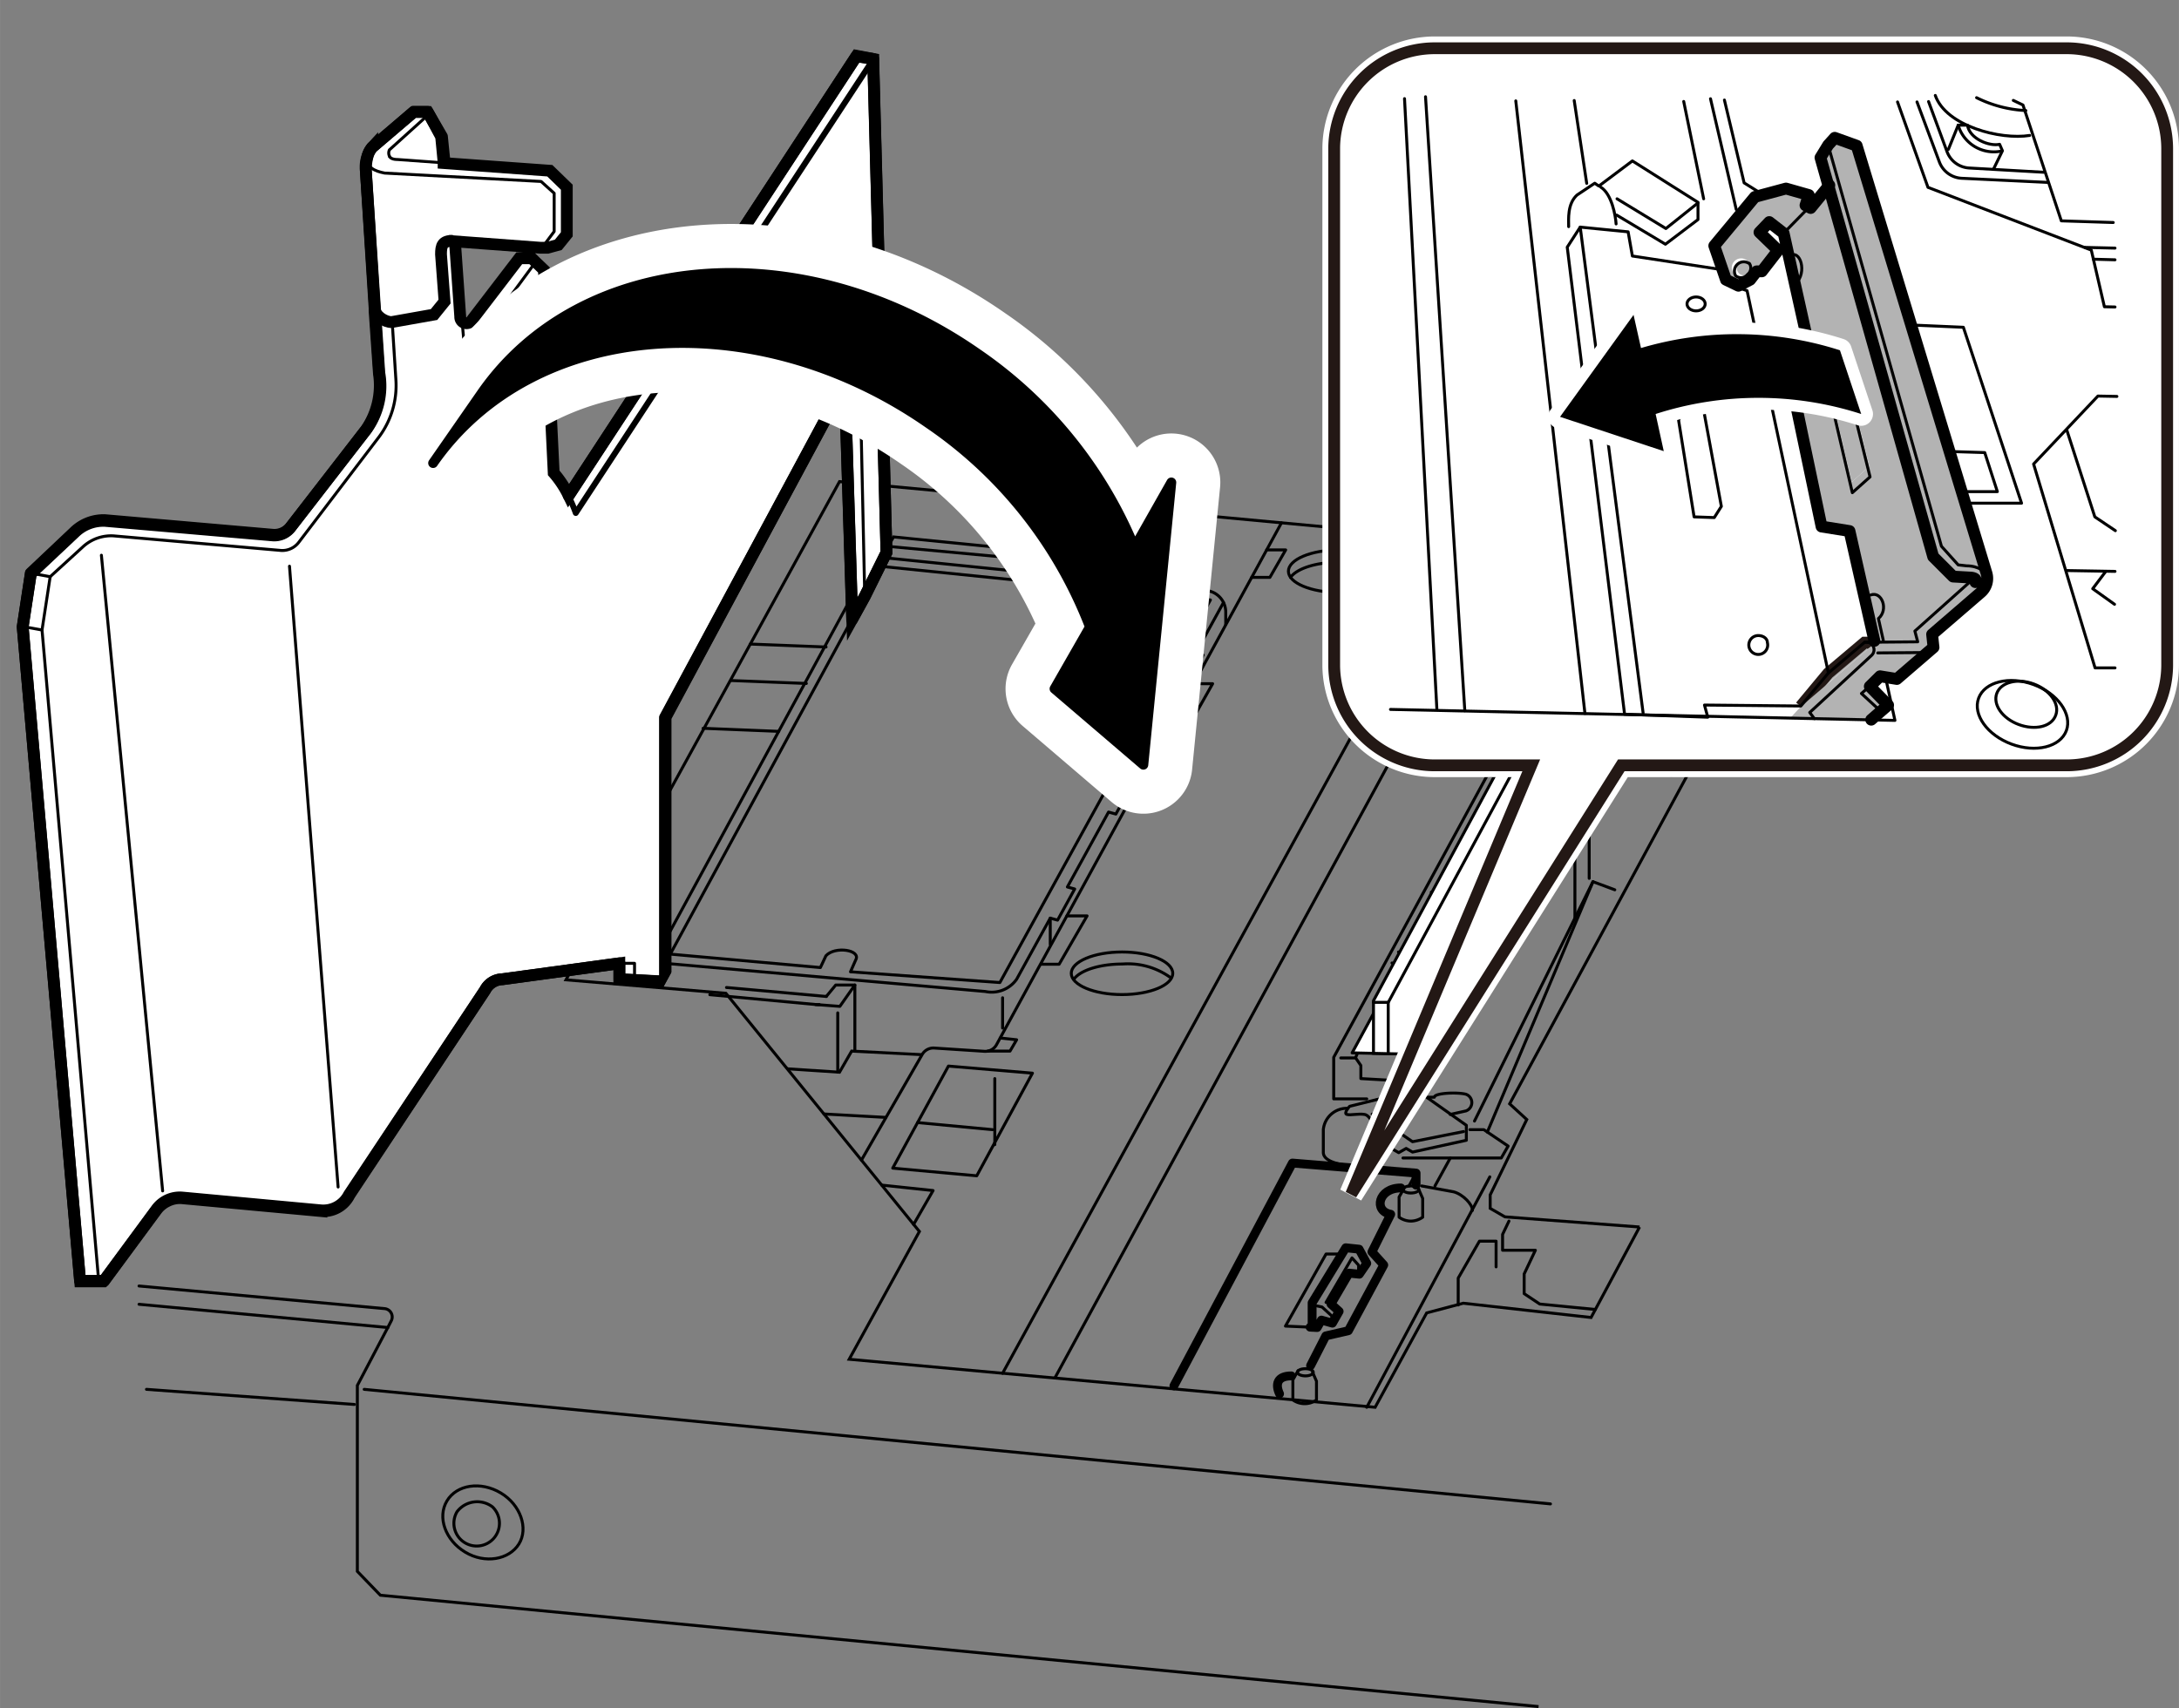 <svg id="レイヤー_1" data-name="レイヤー 1" xmlns="http://www.w3.org/2000/svg" xmlns:xlink="http://www.w3.org/1999/xlink" width="65.14mm" height="51.07mm" viewBox="0 0 184.65 144.77"><rect x="0" y="0" width="184.65" height="144.77" fill="#808080" stroke="none"/><defs><style>.cls-1,.cls-10,.cls-11,.cls-12,.cls-2,.cls-3,.cls-4,.cls-9{fill:none;}.cls-10,.cls-11,.cls-19,.cls-2,.cls-3,.cls-4,.cls-5,.cls-6,.cls-8,.cls-9{stroke:#000;}.cls-10,.cls-11,.cls-17,.cls-18,.cls-19,.cls-2,.cls-4,.cls-5{stroke-linecap:round;stroke-linejoin:round;}.cls-2,.cls-3,.cls-5,.cls-6{stroke-width:0.25px;}.cls-12,.cls-13,.cls-16,.cls-3,.cls-6,.cls-8,.cls-9{stroke-miterlimit:10;}.cls-4{stroke-width:0.75px;}.cls-13,.cls-15,.cls-17,.cls-5,.cls-6,.cls-8{fill:#fff;}.cls-7{clip-path:url(#clip-path);}.cls-10{stroke-width:0.5px;}.cls-12,.cls-17,.cls-18{stroke:#fff;}.cls-12,.cls-17{stroke-width:2px;}.cls-13,.cls-16{stroke:#231815;}.cls-14,.cls-16{fill:#b3b3b3;}.cls-18{stroke-width:8.3px;}.cls-19{stroke-width:0.83px;}</style><clipPath id="clip-path"><polyline class="cls-1" points="13.78 104.58 6.32 111.61 0 71.85 0 50.32 15.58 26.66 23.69 14.06 38.66 2.42 61.15 10.58 67.26 0 82.8 4.04 82.8 35.14 49.19 96.47 34.83 105.76 14.72 105.12"/></clipPath></defs><path class="cls-2" d="M32.86,112.52l.31-.6a.71.71,0,0,0-.56-1L11.78,109"/><polyline class="cls-3" points="130.38 144.65 32.23 135.21 30.28 133.19 30.28 117.43 32.86 112.52"/><line class="cls-2" x1="131.39" y1="127.47" x2="30.86" y2="117.76"/><path class="cls-2" d="M42.43,126.54c1.68,1,2.37,3,1.54,4.33s-2.87,1.7-4.55.69-2.38-2.95-1.55-4.34S40.74,125.53,42.43,126.54Z"/><path class="cls-2" d="M41.73,127.72a1.93,1.93,0,1,1-3,.41A2.15,2.15,0,0,1,41.73,127.72Z"/><line class="cls-2" x1="12.41" y1="117.76" x2="30.03" y2="119.04"/><line class="cls-2" x1="32.86" y1="112.52" x2="11.78" y2="110.55"/><polyline class="cls-3" points="138.94 104 134.83 111.67 124 110.46 120.9 111.28 116.53 119.28 71.96 115.21 77.91 104.38 61.51 84.19 47.96 83.05 71.14 40.82 129.13 46.23 131.28 45.53 133.43 41.8 154.9 43.67 127.93 93.56 129.38 94.89 126.28 101.28 126.28 102.42 127.53 103.14 138.94 104"/><path class="cls-2" d="M108.59,44.32,84.45,88.54a1.08,1.08,0,0,1-1,.57l-4.31-.28a1.09,1.09,0,0,0-1,.56L73,98.33"/><polygon class="cls-2" points="80.37 90.36 87.49 90.96 82.77 99.66 75.65 99.01 80.37 90.36"/><polyline class="cls-2" points="74.72 100.45 79.07 100.91 77.42 103.78"/><line class="cls-2" x1="84.96" y1="116.4" x2="123.66" y2="45.72"/><line class="cls-2" x1="89.39" y1="116.8" x2="127.13" y2="47.35"/><line class="cls-2" x1="127.39" y1="65.7" x2="136.84" y2="48.31"/><polyline class="cls-4" points="120 100.45 120 99.43 109.52 98.58 99.48 117.46"/><path class="cls-2" d="M99.38,82.5c0,1-1.93,1.8-4.3,1.8s-4.3-.81-4.3-1.8,1.92-1.81,4.3-1.81S99.38,81.5,99.38,82.5Z"/><path class="cls-2" d="M91,83c.53-.75,2.17-1.29,4.12-1.29a6.14,6.14,0,0,1,4,1.1"/><path class="cls-2" d="M117.78,48.42c0,1-1.93,1.8-4.3,1.8s-4.3-.81-4.3-1.8,1.92-1.81,4.3-1.81S117.78,47.42,117.78,48.42Z"/><path class="cls-2" d="M109.36,48.94c.53-.75,2.17-1.29,4.12-1.29a6.14,6.14,0,0,1,4,1.1"/><path class="cls-2" d="M120.23,100.82c0,.17-.3.3-.67.3s-.67-.13-.67-.3.3-.3.67-.3S120.23,100.66,120.23,100.82Z"/><path class="cls-2" d="M119,100.69l-.44.77v1.71a1.74,1.74,0,0,0,1,.33,1.79,1.79,0,0,0,1-.33v-1.59l-.33-.76"/><path class="cls-2" d="M111.29,116.31c0,.17-.3.31-.67.31s-.67-.14-.67-.31.3-.3.67-.3S111.29,116.15,111.29,116.31Z"/><path class="cls-2" d="M110,116.18l-.44.77v1.71a1.74,1.74,0,0,0,2,0v-1.59l-.33-.76"/><path class="cls-4" d="M108.43,118.14c-.37-.79-.22-1.52,1-1.52"/><path class="cls-4" d="M111.06,115.75l1.29-2.52,1.91-.44,3-5.57-1-1.11,1.59-3.19c-1.48-.26-1.06-2.23.86-2.23"/><line class="cls-2" x1="120" y1="99.43" x2="119.4" y2="100.52"/><polyline class="cls-2" points="111.02 112.49 108.93 112.4 112.37 106.29 113.64 106.29"/><polyline class="cls-4" points="111.19 112.5 111.19 110.43 114.04 105.76 115.17 105.88 115.82 107.08 115.19 108 114.32 107.91 112.79 110.53 113.48 111.15 112.91 112.15 111.98 111.89 111.62 112.52 111.02 112.49"/><polyline class="cls-2" points="115.13 108 115.13 107.24 114.57 106.62 112.37 110.39 112.79 110.53"/><polyline class="cls-2" points="111.19 110.61 112.03 110.78 112.86 111.54 112.86 112.15"/><path class="cls-2" d="M120.47,100.52l2.72.5c.79.21,1.63,1.1,1.58,1.58"/><line class="cls-2" x1="126.25" y1="99.75" x2="115.82" y2="119.28"/><polyline class="cls-2" points="127.87 103.5 127.33 104.63 127.33 105.97 130.11 105.97 129.16 107.98 129.16 109.65 130.48 110.53 135.19 110.99"/><polyline class="cls-2" points="123.57 110.61 123.57 108.33 125.37 105.2 126.78 105.2 126.78 107.38"/><polyline class="cls-2" points="118.89 98.15 127.22 98.15 127.8 97.14 125.74 95.75 124.56 95.75"/><path class="cls-2" d="M124.26,95.38v1.27l-4.56,1-.54-.31-.63.36-1.89-1.09c0-.78-.45-2.06-1-2.15s-1.18.09-1.5,0,.23-.69.23-.69L120,92.37Z"/><polyline class="cls-2" points="116.28 94.43 119.7 96.77 124.03 95.91"/><path class="cls-2" d="M121,93h.55c0-.37,2-.44,2.68-.25a.75.75,0,0,1,0,1.41l-1.34.3"/><path class="cls-2" d="M114.2,93.94a2,2,0,0,0-2.06,1.81v1.92c0,.69,1.07,1,2.2,1.13"/><path class="cls-2" d="M117.39,97v1c0,.51-1.39,1.11-2.26,1"/><line class="cls-2" x1="122.9" y1="98.15" x2="121.6" y2="100.52"/><polyline class="cls-2" points="136.84 75.42 134.99 74.73 126.04 95.95"/><line class="cls-2" x1="124.95" y1="95.02" x2="134.99" y2="74.73"/><line class="cls-2" x1="134.67" y1="65.29" x2="134.67" y2="74.45"/><polyline class="cls-2" points="133.46 77.83 133.46 66.82 131.8 66.54 130.93 67.05 130.93 68.16 128.51 67.61 128.51 66.54 127.8 66.03 126.04 65.7 113.02 89.62 113.02 93.14 115.82 93.14"/><line class="cls-2" x1="120.23" y1="92.53" x2="120.23" y2="90.31"/><polyline class="cls-2" points="113.62 89.67 114.88 89.67 115.32 90.31 115.32 91.42 118.31 91.59 118.31 90.67 118.89 90.15 120 90.15"/><line class="cls-2" x1="133.31" y1="66.91" x2="120.42" y2="90.31"/><line class="cls-2" x1="132.67" y1="66.69" x2="119.78" y2="90.1"/><polyline class="cls-2" points="127.13 66.73 122.71 75.03 123.34 75.65 123.34 83.62"/><polyline class="cls-2" points="121.29 75.62 122.47 76.66 122.47 85.06"/><polyline class="cls-2" points="118.51 80.69 120 81.76 120 89.81"/><polyline class="cls-2" points="117.96 81.62 119.14 82.5 119.14 90.01"/><path class="cls-2" d="M114.88,89.67c-.09-.17,3.81-7.17,3.81-7.17"/><polyline class="cls-2" points="119.4 81.33 121.88 76.76 122.25 76.98"/><polyline class="cls-2" points="133.31 66.29 134.5 64.28 136.03 65.29 141.65 65.7 145.15 61.7"/><path class="cls-2" d="M145.5,61.05l-9-.8-.42,1.45A3.94,3.94,0,0,1,134.4,61c-.39-.46-1.15-1.68-2.38-1.61"/><line class="cls-2" x1="135.96" y1="51.41" x2="135.96" y2="61.43"/><polyline class="cls-2" points="148.17 48.84 147.58 49.67 147.58 57.01"/><polyline class="cls-2" points="149.84 48.56 148.93 49.95 148.93 54.22"/><polyline class="cls-2" points="129.13 46.23 134.66 46.73 135.42 45.65 137.59 45.85 136.84 46.93 138.76 47.1 139.52 46.02 141.41 46.19 140.65 47.27 142.38 47.42 143.14 46.34 145.42 46.55 144.66 47.63 150.08 48.11 150.08 52.66"/><line class="cls-2" x1="137.97" y1="48.31" x2="147.98" y2="49.11"/><path class="cls-2" d="M137.35,47.14c-.49.42.17,1,.17,1v1.34h-1.3"/><polyline class="cls-2" points="146.96 47.35 146.96 45.44 133.71 44.26 133.71 46.45"/><path class="cls-2" d="M150.25,44.12l.69,1.32c-.71,1.24-1.07,2,.87,3.4"/><line class="cls-2" x1="84.3" y1="91.42" x2="84.3" y2="97.02"/><line class="cls-2" x1="84.12" y1="95.75" x2="77.76" y2="95.15"/><polyline class="cls-2" points="136.74 47.26 135.21 47.14 134.8 47.65 133.82 47.65"/><polyline class="cls-2" points="136.74 48.27 135.21 48.15 134.8 48.66 133.31 48.66 133.31 47.55 133.71 46.99"/><polyline class="cls-2" points="133.23 47.7 131.7 47.58 131.29 48.09 129.8 48.09 129.8 46.98 130.2 46.42"/><polyline class="cls-2" points="131.21 48.09 131.21 47.14 131.7 46.48"/><line class="cls-2" x1="134.8" y1="47.65" x2="134.8" y2="48.66"/><polyline class="cls-2" points="107.34 46.61 108.95 46.61 107.61 48.94 106.07 48.94"/><polyline class="cls-2" points="101.15 57.95 102.76 57.95 100.57 61.83 99.03 61.83"/><polyline class="cls-2" points="98.5 62.82 100.12 62.82 98.08 66.38 96.54 66.38"/><polyline class="cls-2" points="90.41 77.63 92.12 77.63 89.75 81.73 88.23 81.73"/><line class="cls-2" x1="84.96" y1="84.57" x2="84.96" y2="87.14"/><polyline class="cls-2" points="83.71 89.09 85.59 89.09 86.15 88.13 84.76 87.98"/><line class="cls-2" x1="74.04" y1="41.09" x2="74.04" y2="46.97"/><line class="cls-2" x1="70" y1="54.84" x2="63.58" y2="54.59"/><line class="cls-2" x1="68.33" y1="57.93" x2="61.92" y2="57.68"/><line class="cls-2" x1="65.99" y1="61.99" x2="59.58" y2="61.73"/><path class="cls-3" d="M103.87,53V51.88a1.84,1.84,0,0,0-1.65-1.83l-27-2.75a1.84,1.84,0,0,0-1.8,1L55.4,81.49a1.79,1.79,0,0,0-.22.87v1.13"/><polyline class="cls-3" points="75.26 47.3 75.26 46.31 75.72 45.51 92.05 47.14 92.05 49.01"/><polyline class="cls-2" points="89.61 48.54 90.11 47.69 75.26 46.31"/><line class="cls-2" x1="92.05" y1="47.14" x2="91.27" y2="48.94"/><path class="cls-2" d="M102.57,50.85,84.73,83.28l-12.66-.91.44-1c.49-.86-1.76-1.2-2.52-.36l-.47,1L56.8,80.87,74.63,48Z"/><path class="cls-2" d="M89.39,49.52,89,50.2c-.51.89-2.68.66-2.17-.21l.37-.69"/><polyline class="cls-3" points="78.09 89.39 72.17 89.09 71.14 90.88 66.71 90.59"/><line class="cls-2" x1="69.82" y1="94.42" x2="75.06" y2="94.71"/><polyline class="cls-2" points="70.02 84.46 70.82 83.49 72.44 83.49 72.44 89.09"/><path class="cls-2" d="M60.15,84.31l8.95.83a1.13,1.13,0,0,0,.32,0"/><line class="cls-2" x1="70.99" y1="85.85" x2="70.99" y2="90.87"/><polyline class="cls-2" points="69.1 85.14 71.17 85.3 72.44 83.49"/><line class="cls-2" x1="61.56" y1="83.7" x2="70.02" y2="84.46"/><polyline class="cls-2" points="103.68 51.07 101.33 55.35 101.95 55.52 100.53 58.12 99.91 57.95 95.67 65.66 96.3 65.83 94.56 69 93.94 68.83 90.45 75.18 91.07 75.35 89.62 77.99 89 77.82"/><path class="cls-2" d="M55.86,80.69c-.23.8.49,1.08.94,1l26.71,2.35A2.58,2.58,0,0,0,86.15,83L89,77.82"/><line class="cls-2" x1="89" y1="77.99" x2="89" y2="80.05"/><polygon class="cls-5" points="126.31 67.64 130.99 68.71 119.49 89.35 114.58 89.24 126.31 67.64"/><polygon class="cls-6" points="129.73 70.89 129.73 62.56 128.52 62.3 116.39 84.82 116.39 89.28 119.49 89.35 129.73 70.89"/><polyline class="cls-2" points="117.64 89.24 117.64 84.97 129.73 62.56"/><line class="cls-2" x1="117.64" y1="84.96" x2="116.39" y2="84.96"/><g class="cls-7"><path class="cls-8" d="M74,5.34V5l-1.41-.27L48.19,42a8.75,8.75,0,0,0-1.27-1.92l-.83-17.2-.69-.66-.34-.33H44l-4,5.22a.53.53,0,0,1-1-.27l-.44-6.24v-.14l7.26.54.58,0,.91-.25.72-.89V15.87l-1.44-1.4-9-.65v-.05l-.21-2.18L36.35,9.68l-.11-.19H35.06l-3.52,3a1.64,1.64,0,0,0-.4.79A4.56,4.56,0,0,0,31,14.48l.74,11.63,0,.23.37,5.33a6.65,6.65,0,0,1-1.1,4.76l-6.44,8.33a1.72,1.72,0,0,1-1.45.62L8.91,44.15a3.48,3.48,0,0,0-2.6,1l-3.7,3.48-.69,4.53,4.87,55.45h2l4.48-6.07a2.45,2.45,0,0,1,.88-.72,2.35,2.35,0,0,1,1.28-.26l11.8,1.09a2.45,2.45,0,0,0,2.36-1.33l.06-.1L41.11,83.92A1.67,1.67,0,0,1,42.57,83l9.91-1.35V83l1.3.06,2.62.14,0-22.4L71.59,32.47l.63,20,1.07-1.94,1.83-3.7Z"/><path class="cls-2" d="M33,13.24A.63.63,0,0,1,33,12.7l3.32-3"/><path class="cls-3" d="M38.37,20.43l8.14.62.91-.25.72-.88V15.86l-1.44-1.4-13-.94c-.43,0-.63-.12-.71-.28"/><path class="cls-9" d="M31.74,26.11c0,.63.85,1.19,1.44,1.19l3.6-.64.89-1.1-.3-4c0-.74.11-1.15,1-1.15"/><path class="cls-2" d="M31.13,13.26c-.12.94.61,1.24,1.46,1.41l13.26.71,1.11,1v3.24l-1,1.34"/><path class="cls-10" d="M38.65,20.6l.45,6.24a.53.53,0,0,0,.95.28l4-5.22h1l1,1,.83,17.2a11.36,11.36,0,0,1,1.91,3.38l25-38.13"/><path class="cls-11" d="M8.78,108.56h-2L1.92,53.1l.69-4.52L6.3,45.09a3.54,3.54,0,0,1,2.61-1l14.25,1.24a1.77,1.77,0,0,0,1.44-.62l6.46-8.33a6.27,6.27,0,0,0,1.08-4.77L31,14.48a2.77,2.77,0,0,1,.54-2l3.51-3h1.18l1.22,2.1.22,2.17"/><path class="cls-2" d="M4.25,48.88,7,46.37a3.53,3.53,0,0,1,2.62-.95l14.24,1.24A1.76,1.76,0,0,0,25.29,46l6.85-9a7.28,7.28,0,0,0,1.41-4.77l-.32-5"/><path class="cls-11" d="M48.19,42,72.57,4.77,74,5l1.12,41.83-1.83,3.7L72.21,52.5l-.62-20L56.35,60.83l0,22.39L52.49,83V81.65L42.57,83a1.72,1.72,0,0,0-1.47.92L29.57,101.27a2.45,2.45,0,0,1-2.37,1.32L15.41,101.5a2.44,2.44,0,0,0-2.15,1l-4.48,6.08"/><polyline class="cls-2" points="8.36 108.56 3.56 53.4 4.25 48.88"/><polyline class="cls-2" points="53.77 83.22 53.77 81.65 52.49 81.65"/><polyline class="cls-2" points="71.59 32.47 72.83 29.96 73.28 50.57"/><line class="cls-2" x1="4.25" y1="48.88" x2="2.61" y2="48.58"/><line class="cls-2" x1="3.57" y1="53.4" x2="1.92" y2="53.1"/><path class="cls-2" d="M45.31,22.31l-5,6.79s-.95.81-1-.18l-.19-2.08"/><line class="cls-2" x1="24.53" y1="47.99" x2="28.65" y2="100.61"/><line class="cls-2" x1="8.59" y1="47.06" x2="13.78" y2="100.94"/></g><path class="cls-12" d="M175.15,64.87H137.39L114.5,101.22l15.26-36.35h-8.19a8.53,8.53,0,0,1-8.51-8.5V12.59a8.53,8.53,0,0,1,8.51-8.5h53.58a8.52,8.52,0,0,1,8.5,8.5V56.37A8.52,8.52,0,0,1,175.15,64.87Z"/><path class="cls-13" d="M175.15,64.87H137.39L114.5,101.22l15.26-36.35h-8.19a8.53,8.53,0,0,1-8.51-8.5V12.59a8.53,8.53,0,0,1,8.51-8.5h53.58a8.52,8.52,0,0,1,8.5,8.5V56.37A8.52,8.52,0,0,1,175.15,64.87Z"/><path class="cls-14" d="M168.35,48.8l0-.12A.53.53,0,0,1,168.35,48.8Z"/><path class="cls-14" d="M168.3,48.59s0,.06,0,.09a1.79,1.79,0,0,0-1.67-.75l-.71-.08-1.42-1.58-9.6-34,.56-.62,1.86.67Z"/><polygon class="cls-14" points="158.41 58.19 159.95 59.76 159.37 60.3 157.74 58.77 158.41 58.19"/><polygon class="cls-14" points="156 29.79 158.41 39.52 156.91 40.87 154.66 31.21 156 29.79"/><path class="cls-14" d="M159.28,57.32l-.87.87-.67.58,1.63,1.52-.8.73-4.81-.1h0l-.4-.52,5.25-4.85a.69.69,0,0,0,.16-.23l.35,0,3.94,0,.1.11-2.46,2.13Z"/><path class="cls-14" d="M158,54.44a.38.38,0,0,1,.33,0Z"/><path class="cls-15" d="M148.05,24.64,154.94,57l-2.33,2.8-8.17-.08.26,1-5-.11-.47,0v-.16l-5.33-41.18,4.06.39.36,2.06,7.5,1.14.15,1.09Zm1.72,29.81c0-.32-.34-.58-.77-.58s-.77.26-.77.58a.79.79,0,0,0,1.54,0Zm-3.9-11.53-1.6-8.7-1.6.06-.41,1.36,1.3,8.17,1.71.06Zm-1.36-17.16c0-.33-.35-.59-.78-.59a.61.61,0,1,0,0,1.18C144.16,26.35,144.51,26.09,144.51,25.76Z"/><path class="cls-16" d="M152.59,59.87l0,0,2.33-2.8,3.08-2.6h.33a.65.65,0,0,1,.34.25"/><path class="cls-14" d="M158.69,54.69a.6.6,0,0,1,.08.62.69.69,0,0,1-.16.23l-5.25,4.85.4.52h-1.21l-.89,0,.93-1"/><path class="cls-14" d="M156.91,40.87l1.5-1.35L156,29.78l-1.34,1.43Zm1.93,13.45L156.73,45l-2.37-.38L152,33.52,153.65,31l-2.5-11.24,2-2.1.07-.13.17.1L155,15.79l-.69-2.43.66-1.06,9.6,34,1.42,1.58.71.08a1.79,1.79,0,0,1,1.67.75h0l0,.12v0a1.52,1.52,0,0,1-.52,1.36l-4.14,3.57.12,1.1-.65.55-.1-.11-3.94,0-.35,0a.65.65,0,0,0-.42-.87h.49Z"/><path class="cls-15" d="M149,53.87c.43,0,.77.26.77.58a.79.79,0,0,1-1.54,0C148.23,54.13,148.58,53.87,149,53.87Z"/><path class="cls-14" d="M148.24,22.32a.68.68,0,0,1-.16.95.61.61,0,1,1,.16-.95Z"/><path class="cls-14" d="M148.08,23.27a.68.68,0,0,0,.16-.95.79.79,0,1,0-.16.95Zm-1.82.44L146,22.8l-.68-2,3.43-4.14,2.65-.71,1.93.55-.28.87.27.14-.07.13-2,2.1-1.22-.95-.83.87,1.58,1.54L149.3,23h-.44l-.55.71-1,.51Z"/><polygon class="cls-15" points="144.26 34.22 145.87 42.92 145.27 43.87 143.56 43.81 142.26 35.64 142.67 34.28 144.26 34.22"/><polygon class="cls-14" points="144.7 60.72 144.72 60.79 139.7 60.61 144.7 60.72"/><path class="cls-14" d="M143.73,25.17c.43,0,.78.26.78.59s-.35.59-.78.59a.61.61,0,1,1,0-1.18Z"/><polygon class="cls-15" points="133.91 19.25 139.24 60.43 139.24 60.59 137.67 60.54 132.81 20.95 133.91 19.25"/><polyline class="cls-2" points="179.23 56.61 177.54 56.61 172.33 39.33 177.78 33.57 179.39 33.6"/><polyline class="cls-2" points="179.23 26.02 178.33 26 177.22 21.2 163.38 15.88 160.8 8.64"/><line class="cls-2" x1="176.69" y1="20.97" x2="179.23" y2="21.03"/><line class="cls-2" x1="177.4" y1="21.97" x2="179.23" y2="22.02"/><polyline class="cls-2" points="179.08 18.86 174.68 18.72 171.43 8.9 170.61 8.51"/><path class="cls-2" d="M163.43,8.61,165,12.87a2.13,2.13,0,0,0,1.87,1.37l6.31.36"/><path class="cls-2" d="M162.45,8.64l1.9,5.1a2.14,2.14,0,0,0,1.87,1.37l7.3.35"/><path class="cls-2" d="M165.11,12.66l.83-2.05.79,0c.16,1.15,1.86,1.82,2.72,1.62l.24.55-.75,1.54"/><path class="cls-2" d="M164,8.09c.91,2.6,5.52,3.79,8,3.39"/><path class="cls-2" d="M167.5,8.28a10.46,10.46,0,0,0,4.17,1.09"/><path class="cls-2" d="M165.94,10.61a3.15,3.15,0,0,0,3.59,2.21"/><line class="cls-2" x1="119.02" y1="8.36" x2="121.76" y2="60.08"/><line class="cls-2" x1="134.31" y1="60.47" x2="128.45" y2="8.55"/><polyline class="cls-2" points="117.83 60.13 160.58 61.06 159.83 57.63"/><polyline class="cls-2" points="149.06 16.29 147.8 15.5 146.13 8.48"/><polygon class="cls-2" points="145.82 22.84 138.33 21.7 137.97 19.65 133.91 19.25 132.81 20.95 137.67 60.54 144.72 60.79 144.44 59.76 152.61 59.84 154.94 57.04 148.05 24.64 145.98 23.93 145.82 22.84"/><polyline class="cls-2" points="175.15 36.47 177.52 43.81 179.26 44.98"/><line class="cls-2" x1="175.15" y1="48.36" x2="179.23" y2="48.43"/><polyline class="cls-2" points="178.41 48.48 177.34 49.9 179.19 51.22"/><path class="cls-2" d="M175.11,61.92c-.52,1.4-2.6,1.91-4.65,1.15s-3.3-2.5-2.79-3.89,2.6-1.91,4.65-1.16S175.62,60.53,175.11,61.92Z"/><path class="cls-2" d="M174.21,60.61c-.35,1-1.76,1.31-3.14.8s-2.21-1.69-1.86-2.64,1.76-1.31,3.13-.8S174.56,59.66,174.21,60.61Z"/><line class="cls-2" x1="124.13" y1="60.24" x2="120.8" y2="8.2"/><line class="cls-2" x1="144.95" y1="8.37" x2="147.13" y2="17.75"/><line class="cls-2" x1="144.37" y1="16.85" x2="142.68" y2="8.6"/><line class="cls-2" x1="133.4" y1="8.52" x2="134.46" y2="15.54"/><path class="cls-2" d="M132.93,19.21c0-.63-.12-1.93.71-2.68l1.5-1,.35.24,2.84-2.13,5.56,3.51v1.46l-2.76,2.09L137,18.23"/><polyline class="cls-2" points="137.03 16.85 141.17 19.37 143.89 17.2"/><path class="cls-2" d="M135.65,15.86c.94.59,1.26,2.45,1.3,3.12"/><polygon class="cls-2" points="142.67 34.28 144.27 34.22 145.87 42.92 145.27 43.87 143.56 43.81 142.25 35.64 142.67 34.28"/><ellipse class="cls-5" cx="143.73" cy="25.76" rx="0.77" ry="0.59"/><path class="cls-2" d="M148.24,22.32a.69.69,0,0,1-.16.95.7.7,0,0,1-1,.1.79.79,0,0,1,1.12-1.05Z"/><path class="cls-2" d="M149.77,54.46a.8.8,0,1,1-.77-.59C149.43,53.87,149.77,54.13,149.77,54.46Z"/><line class="cls-2" x1="133.91" y1="19.25" x2="139.24" y2="60.43"/><polyline class="cls-2" points="154.94 57.04 158.01 54.44 162.51 54.4 162.27 53.49 166.81 49.43"/><polyline class="cls-2" points="158.41 58.19 157.74 58.78 159.4 60.31"/><path class="cls-2" d="M153.75,60.91l-.39-.52,5.25-4.85a.65.65,0,0,0-.6-1.1"/><line class="cls-2" x1="159.12" y1="55.34" x2="163.06" y2="55.31"/><path class="cls-11" d="M167.4,49.34s.24-.36-.47-.39l-1.42-.08-1.69-1.69-9.55-33.82.65-1.06.56-.62,1.86.67,11,36.24a1.55,1.55,0,0,1-.47,1.61l-4.14,3.57.12,1.1-3.11,2.68-1.42-.23-.87.86L160,59.76,158.57,61"/><path class="cls-2" d="M154.92,12.3l9.6,34,1.42,1.58.71.08c1,0,1.74.51,1.7,1"/><polygon class="cls-2" points="158.47 40.42 156.97 41.76 154.72 32.09 156.06 30.67 158.47 40.42"/><polyline class="cls-11" points="158.84 54.32 156.73 45.01 154.36 44.63 152.03 33.52 153.65 31.01 151.15 19.77 149.93 18.82 149.1 19.69 150.68 21.22 149.3 23 148.86 23 148.31 23.71 147.32 24.22 146.26 23.71 145.27 20.83 148.71 16.69 151.35 15.98 153.28 16.53 153 17.4 153.44 17.63 155.02 15.7"/><line class="cls-2" x1="151.15" y1="19.76" x2="153.2" y2="17.67"/><path class="cls-2" d="M158.53,50.43c.94-.35,1.54,1.25.65,2l.41,1.83"/><path class="cls-2" d="M151.66,21.7c.91-.63,1.5,1.42.52,2.32"/><polyline class="cls-2" points="162.04 27.55 166.38 27.74 171.31 42.65 166.51 42.65"/><polyline class="cls-2" points="166.19 41.67 169.26 41.67 168.19 38.36 165.26 38.27"/><path class="cls-17" d="M132.2,35.33l6.23-8.64.63,2.81a28.62,28.62,0,0,1,16.86.19l1.8,5.4a28.39,28.39,0,0,0-17.42,0l.69,3.15Z"/><path d="M132.2,35.33l6.23-8.64.63,2.81a28.62,28.62,0,0,1,16.86.19l1.8,5.4a28.39,28.39,0,0,0-17.42,0l.69,3.15Z"/><path class="cls-18" d="M40.82,33.32c8.45-12.14,27.26-13.64,42-3.36A37,37,0,0,1,96.14,46.4l3.12-5.51L96.89,64.82l-7.53-6.44,3-5.24A36.84,36.84,0,0,0,78.7,35.9c-14.76-10.28-33.57-8.78-42,3.35Z"/><path class="cls-19" d="M40.82,33.32c8.45-12.14,27.26-13.64,42-3.36A37,37,0,0,1,96.14,46.4l3.12-5.51L96.89,64.82l-7.53-6.44,3-5.24A36.84,36.84,0,0,0,78.7,35.9c-14.76-10.28-33.57-8.78-42,3.35Z"/></svg>